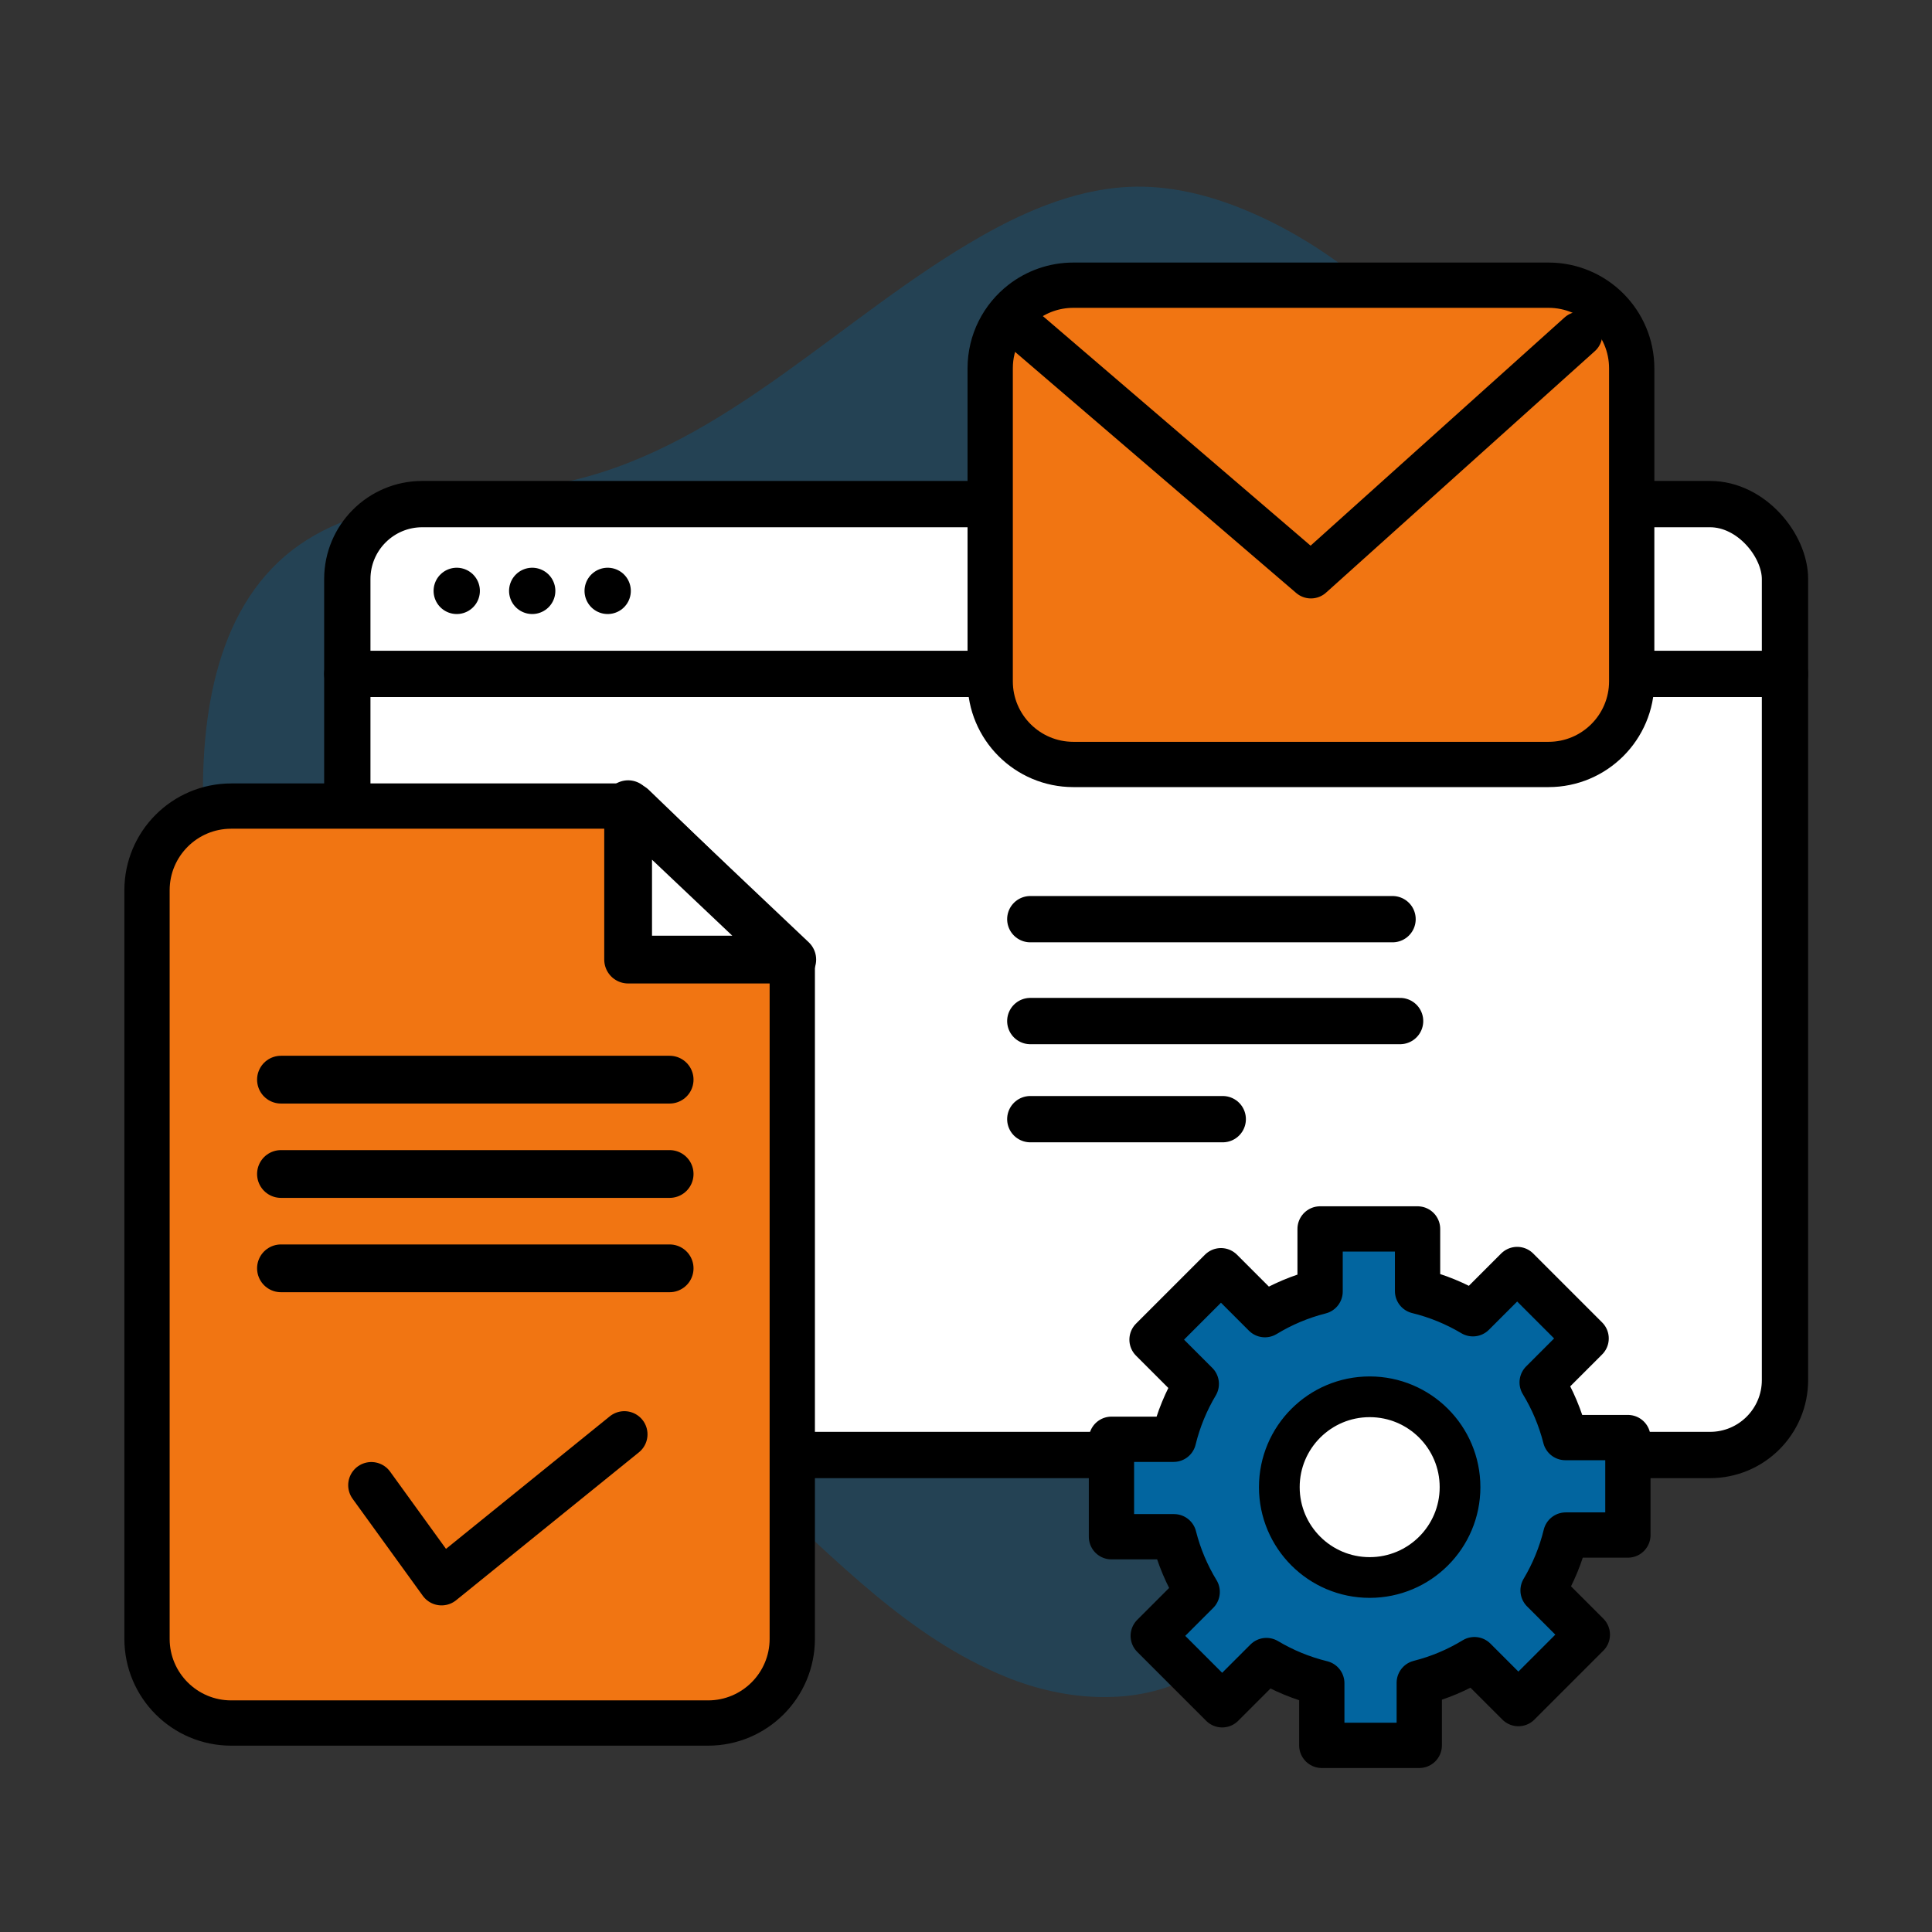 <?xml version="1.0" encoding="UTF-8"?>
<svg id="Layer_1" data-name="Layer 1" xmlns="http://www.w3.org/2000/svg" viewBox="0 0 512 512">
  <rect x="0" y="0" width="512" height="512" fill="#333333" stroke="none"/>
  <defs>
    <style>
      .cls-1, .cls-2, .cls-3, .cls-4, .cls-5, .cls-6, .cls-7, .cls-8, .cls-9, .cls-10 {
        stroke: #000;
        stroke-linejoin: round;
      }

      .cls-1, .cls-2, .cls-3, .cls-4, .cls-5, .cls-6, .cls-7, .cls-8, .cls-10 {
        stroke-linecap: round;
      }

      .cls-1, .cls-4, .cls-5, .cls-7 {
        fill: none;
      }

      .cls-1, .cls-10 {
        stroke-width: 12.66px;
      }

      .cls-11 {
        stroke-width: 0px;
      }

      .cls-11, .cls-3 {
        fill: #02659f;
      }

      .cls-12 {
        opacity: .31;
      }

      .cls-2, .cls-3, .cls-9 {
        stroke-width: 12px;
      }

      .cls-2, .cls-9 {
        fill: #f17512;
      }

      .cls-4 {
        stroke-width: 12.27px;
      }

      .cls-5, .cls-7, .cls-8 {
        stroke-width: 12.27px;
      }

      .cls-6 {
        stroke-width: 8.3px;
      }

      .cls-6, .cls-8, .cls-10 {
        fill: #fff;
      }

      .cls-7 {
        stroke-dasharray: 0 0 0 20;
      }
    </style>
  </defs>
  <g class="cls-12">
    <path class="cls-11" d="m120.53,331.35c-16.46-11.66-33.62-23.16-45.43-39.51-15.06-20.84-19.82-47.38-21.08-73.06-1.31-26.6,2.41-56.79,23.5-73.04,20.37-15.69,48.98-12.51,74.01-18.38,41.27-9.69,71.7-43.82,108.55-64.78,12.64-7.19,26.57-12.95,41.11-13.11,10.64-.12,21.13,2.79,30.87,7.07,42.86,18.84,69.27,61.64,92.96,102.03,7.78,13.25,15.58,26.58,21.2,40.88,8.78,22.36,11.97,46.46,15.09,70.28,2.92,22.29,5.74,45.63-2.09,66.7-7.13,19.21-23.22,34.87-42.61,41.49-16.05,5.48-34.14,5.12-48.78,13.66-21.41,12.48-29.96,40.75-51.75,52.57-14.94,8.1-33.59,6.7-49.34.31-26.02-10.54-45.12-31.2-65.51-49.54-25.42-22.85-52.82-43.81-80.69-63.56Z"/>
  </g>
  <rect class="cls-8" x="92.04" y="133.59" width="381" height="252" rx="19.87" ry="19.87"/>
  <line class="cls-5" x1="92.04" y1="178.59" x2="473.04" y2="178.59"/>
  <line class="cls-7" x1="121.04" y1="156.59" x2="179.04" y2="156.59"/>
  <line class="cls-5" x1="273.04" y1="243.59" x2="369.04" y2="243.59"/>
  <line class="cls-5" x1="273.04" y1="270.59" x2="371.04" y2="270.59"/>
  <line class="cls-5" x1="273.04" y1="296.59" x2="324.04" y2="296.59"/>
  <g>
    <path class="cls-3" d="m431.41,406.8v-25.83h-16.58c-1.32-5.22-3.41-10.14-6.14-14.62l11.65-11.65-18.27-18.27-11.73,11.73c-4.51-2.69-9.44-4.73-14.67-6.01v-16.47h-25.83v16.58c-5.22,1.32-10.14,3.41-14.62,6.14l-11.65-11.65-18.27,18.27,11.73,11.73c-2.69,4.51-4.73,9.44-6.01,14.67h-16.47v25.83h16.58c1.32,5.22,3.41,10.14,6.14,14.62l-11.65,11.65,18.27,18.27,11.73-11.73c4.51,2.69,9.44,4.73,14.67,6.01v16.47h25.83v-16.58c5.22-1.32,10.14-3.41,14.62-6.14l11.65,11.65,18.27-18.27-11.73-11.73c2.69-4.51,4.73-9.44,6.01-14.67h16.47Zm-68.43,10.65c-12.89,0-23.34-10.45-23.34-23.34s10.45-23.34,23.34-23.34,23.34,10.45,23.34,23.34-10.45,23.34-23.34,23.34Z"/>
    <circle class="cls-6" cx="362.98" cy="394.11" r="22.7"/>
  </g>
  <g>
    <path class="cls-2" d="m410.38,202.59h-125.93c-12.17,0-22.04-9.87-22.04-22.04v-82.93c0-7.09,3.34-13.39,8.54-17.42,3.73-2.89,8.41-4.62,13.5-4.62h125.93c12.17,0,22.04,9.87,22.04,22.04v82.93c0,12.17-9.87,22.04-22.04,22.04Z"/>
    <polyline class="cls-2" points="272.78 88.59 347.41 152.59 418.64 88.59"/>
  </g>
  <g>
    <path class="cls-9" d="m187.65,456.62H61.27c-12.32,0-22.31-9.99-22.31-22.31v-198.38c0-12.32,9.99-22.31,22.31-22.31h106.48l42.21,40.68v180.01c0,12.32-9.99,22.31-22.31,22.31Z"/>
    <polygon class="cls-10" points="166.46 213.12 166.46 254.3 209.96 254.3 166.46 213.12"/>
    <line class="cls-1" x1="74.46" y1="286.12" x2="177.46" y2="286.12"/>
    <line class="cls-1" x1="74.46" y1="311.12" x2="177.46" y2="311.12"/>
    <line class="cls-1" x1="74.46" y1="336.12" x2="177.46" y2="336.12"/>
  </g>
  <polyline class="cls-4" points="98.41 393.59 117.02 419.31 165.46 380.11"/>
</svg>